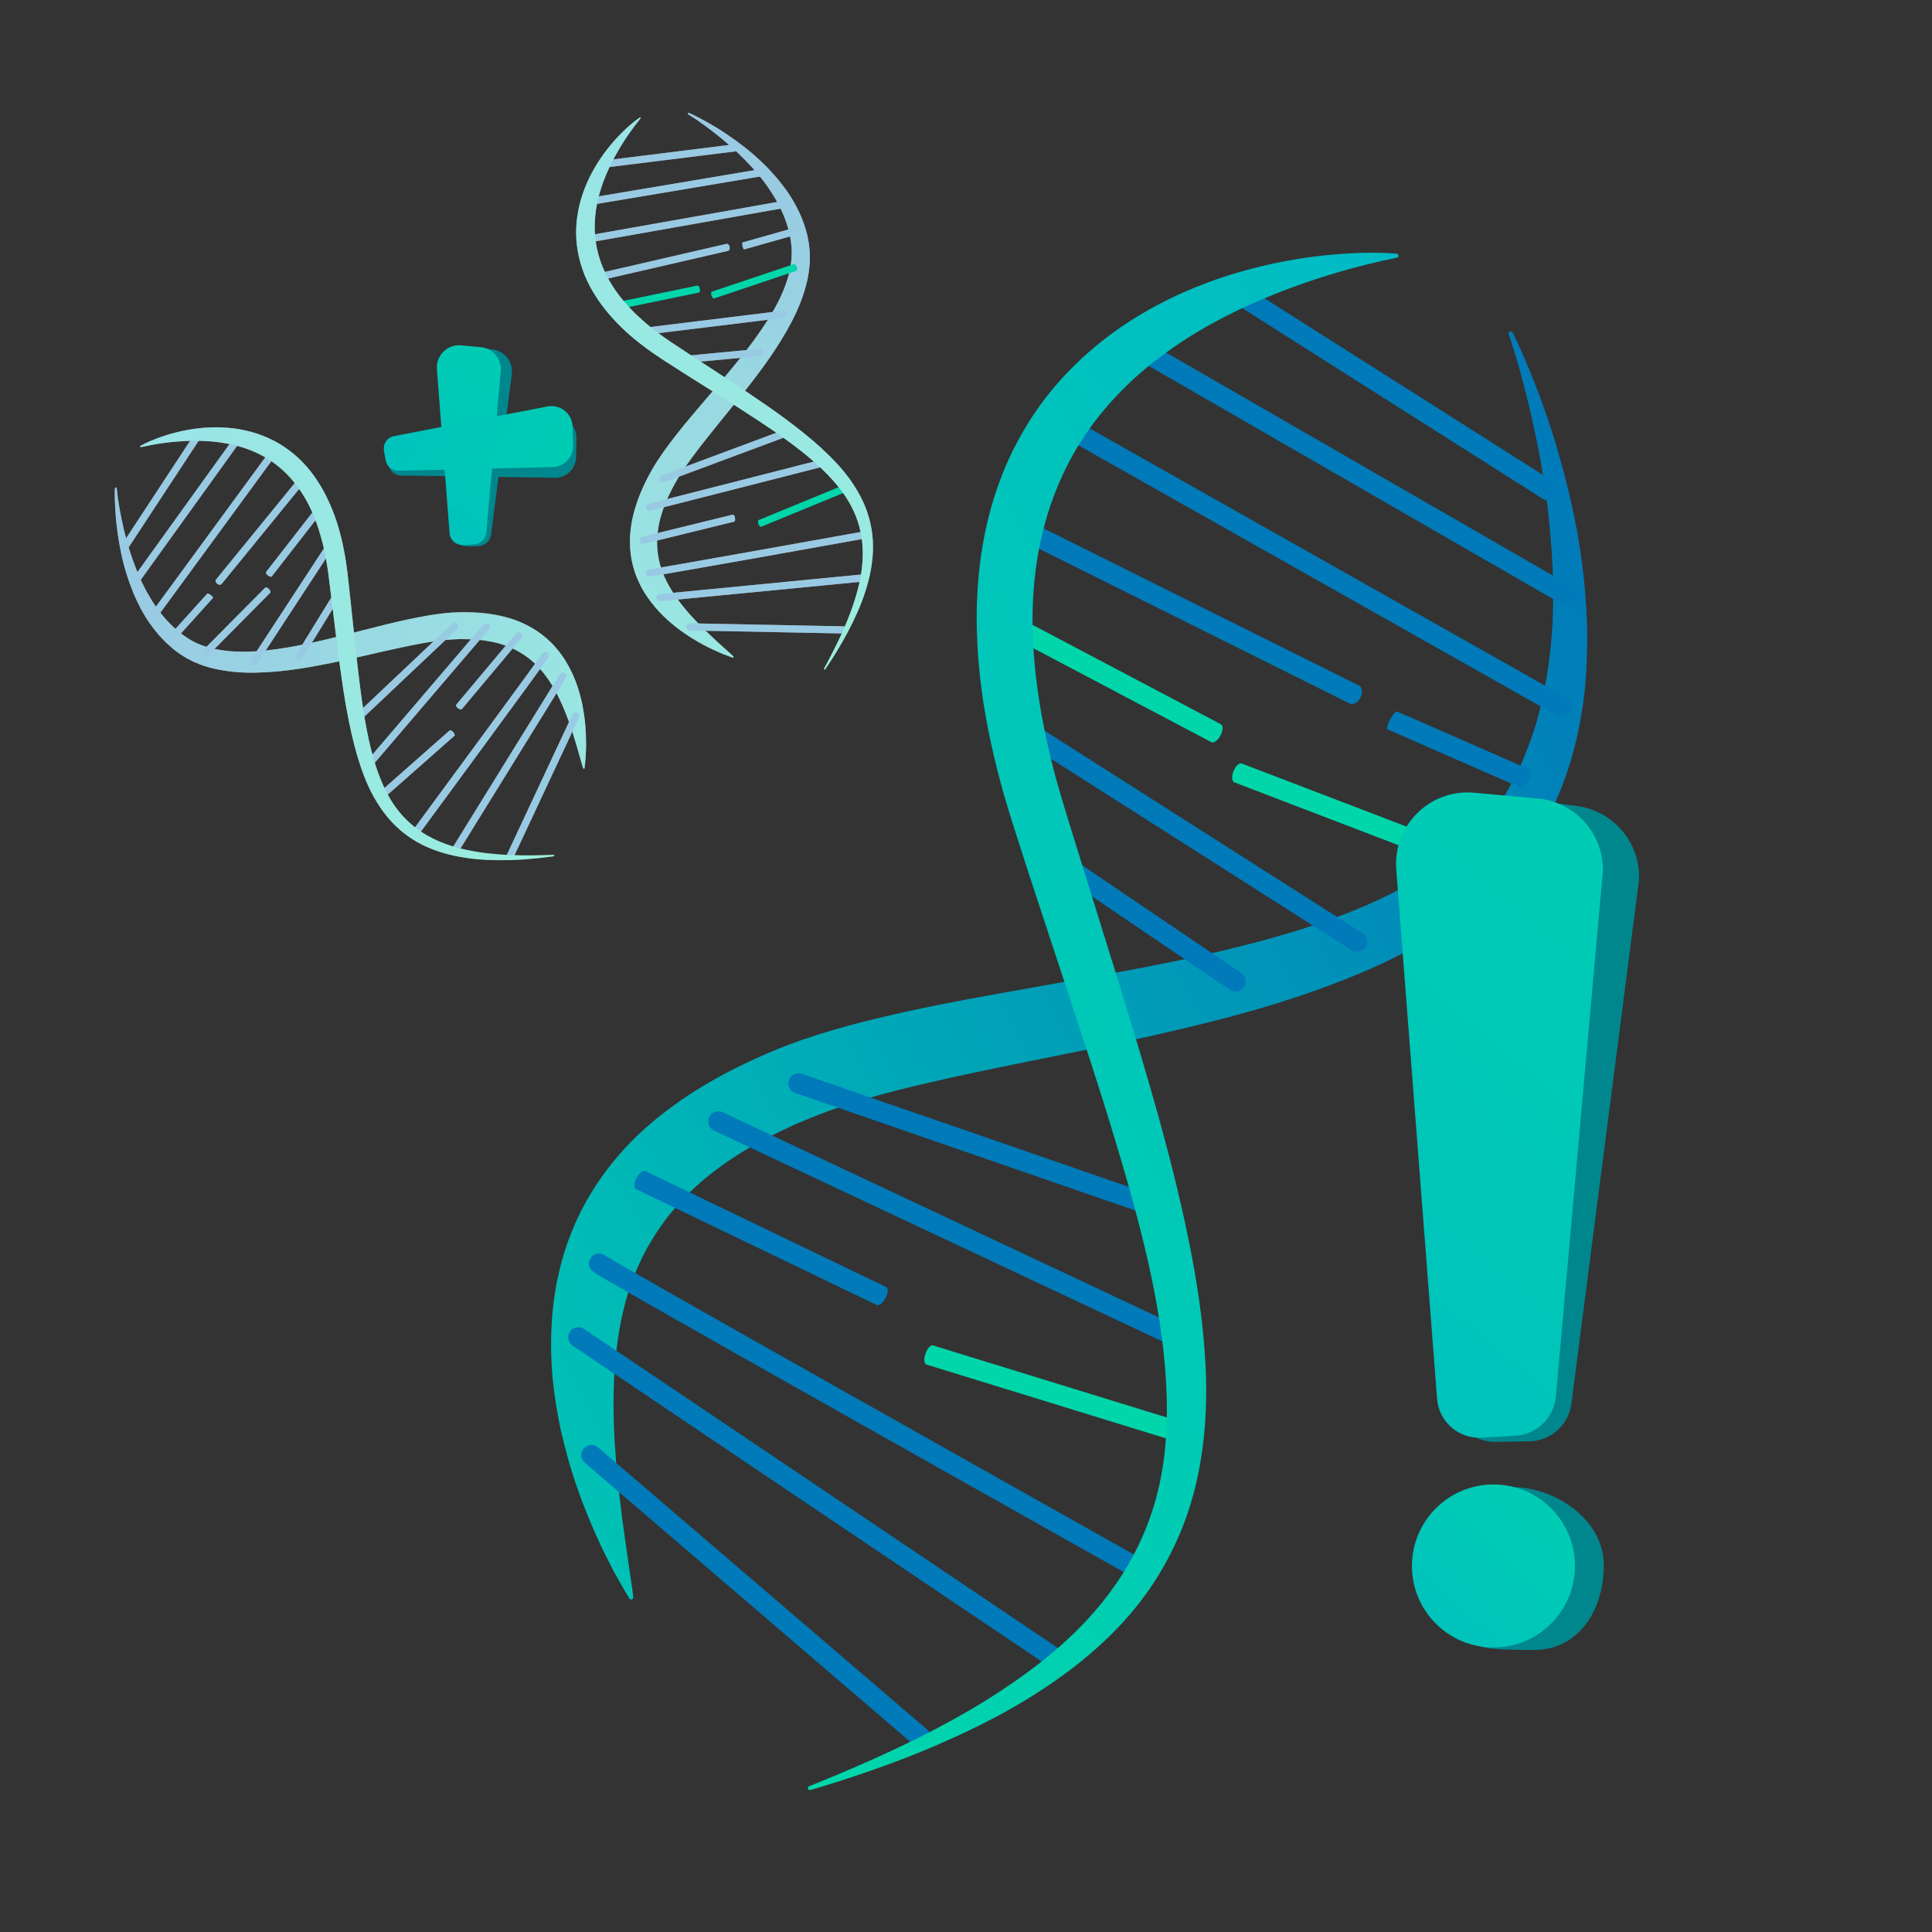 <svg xmlns="http://www.w3.org/2000/svg" xmlns:xlink="http://www.w3.org/1999/xlink" id="Layer_1" data-name="Layer 1" viewBox="0 0 256 256"><rect x="0" y="0" width="256" height="256" fill="#333333" stroke="none"/><defs><style>      .cls-1 {        fill: url(#linear-gradient);      }      .cls-1, .cls-2, .cls-3, .cls-4, .cls-5, .cls-6, .cls-7, .cls-8, .cls-9, .cls-10, .cls-11, .cls-12, .cls-13, .cls-14 {        stroke-width: 0px;      }      .cls-2 {        fill: #00878e;      }      .cls-3 {        fill: url(#linear-gradient-6);      }      .cls-4 {        fill: url(#linear-gradient-5);      }      .cls-5 {        fill: #00d6aa;      }      .cls-15 {        opacity: .4;      }      .cls-6 {        fill: #fff;      }      .cls-7 {        fill: url(#linear-gradient-2);      }      .cls-8 {        fill: url(#linear-gradient-7);      }      .cls-9 {        fill: url(#linear-gradient-3);      }      .cls-10 {        fill: url(#linear-gradient-9);      }      .cls-11 {        fill: url(#linear-gradient-8);      }      .cls-12 {        fill: url(#linear-gradient-10);      }      .cls-13 {        fill: url(#linear-gradient-4);      }      .cls-14 {        fill: #007ab9;      }    </style><linearGradient id="linear-gradient" x1="-594.09" y1="-16.49" x2="-413.38" y2="-16.49" gradientTransform="translate(598.05 -86.18) rotate(-27.02)" gradientUnits="userSpaceOnUse"><stop offset="0" stop-color="#00c1b6"></stop><stop offset="1" stop-color="#007ab9"></stop></linearGradient><linearGradient id="linear-gradient-2" x1="-584.23" y1="-10.75" x2="-422.21" y2="-10.75" gradientTransform="translate(598.05 -86.18) rotate(-27.02)" gradientUnits="userSpaceOnUse"><stop offset="0" stop-color="#00d6aa"></stop><stop offset="1" stop-color="#00bac5"></stop></linearGradient><linearGradient id="linear-gradient-3" x1="365.77" y1="511.58" x2="322.39" y2="559.51" gradientTransform="translate(-145.73 -328.56)" xlink:href="#linear-gradient-2"></linearGradient><linearGradient id="linear-gradient-4" x1="217.56" y1="62.45" x2="71.05" y2="224.35" gradientTransform="translate(49.49 6.73) rotate(-2.24)" xlink:href="#linear-gradient-2"></linearGradient><linearGradient id="linear-gradient-5" x1="33.49" y1="26.61" x2="-11.88" y2="76.74" gradientTransform="translate(49.49 6.73) rotate(-2.24)" xlink:href="#linear-gradient-2"></linearGradient><linearGradient id="linear-gradient-6" x1="490.8" y1="39.22" x2="447.61" y2="86.95" gradientTransform="translate(55.43 -414.33) rotate(81.25)" xlink:href="#linear-gradient-2"></linearGradient><linearGradient id="linear-gradient-7" x1="-523.1" y1="-54.83" x2="-459.12" y2="-54.83" gradientTransform="translate(-446.78 114.74) rotate(-177.29) scale(1 -1)" xlink:href="#linear-gradient"></linearGradient><linearGradient id="linear-gradient-8" x1="-519.61" y1="-52.8" x2="-462.24" y2="-52.8" gradientTransform="translate(-446.78 114.74) rotate(-177.29) scale(1 -1)" xlink:href="#linear-gradient-2"></linearGradient><linearGradient id="linear-gradient-9" x1="-650.47" y1="-237.75" x2="-586.49" y2="-237.75" gradientTransform="translate(558.71 -421.4) rotate(-66.51)" xlink:href="#linear-gradient"></linearGradient><linearGradient id="linear-gradient-10" x1="-646.98" y1="-235.72" x2="-589.62" y2="-235.72" gradientTransform="translate(558.71 -421.4) rotate(-66.51)" xlink:href="#linear-gradient-2"></linearGradient></defs><g><path class="cls-1" d="M200.42,44.03c1.19,2.39,2.2,4.84,3.16,7.32.96,2.48,1.83,5,2.59,7.56,1.53,5.11,2.76,10.33,3.46,15.67.34,2.67.56,5.37.66,8.08.06,2.71,0,5.44-.24,8.18-.54,5.46-1.83,10.95-4.25,16.08l-.45.96-.51.93c-.35.62-.67,1.25-1.04,1.86-.81,1.21-1.57,2.46-2.51,3.56l-.68.85-.34.42-.37.39-1.49,1.57c-.5.53-1.05.97-1.58,1.46-.54.47-1.06.97-1.63,1.39-4.47,3.54-9.4,6.28-14.46,8.43-5.07,2.17-10.24,3.89-15.44,5.36-5.2,1.45-10.43,2.67-15.63,3.8-10.4,2.24-20.82,4.06-30.74,6.56-2.48.63-4.91,1.32-7.26,2.1l-1.75.6-1.7.65c-.57.21-1.13.45-1.7.69-.57.24-1.15.47-1.69.74-4.47,2.02-8.63,4.48-12.09,7.5-1.71,1.53-3.27,3.17-4.61,4.95-1.32,1.8-2.49,3.69-3.41,5.74-1.9,4.07-2.84,8.69-3.25,13.53-.17,2.42-.21,4.9-.14,7.41l.08,1.89c.02.63.05,1.26.12,1.9l.13,1.91c.05.64.13,1.28.19,1.92.11,1.28.27,2.57.43,3.86.12,1.3.36,2.58.51,3.89l.56,3.92c.2,1.31.41,2.62.56,3.97h0c.02.16-.09.29-.24.31-.11.01-.21-.04-.27-.13-.71-1.15-1.37-2.33-2.03-3.51-.61-1.2-1.24-2.4-1.81-3.62-1.14-2.45-2.19-4.96-3.07-7.54-.92-2.57-1.62-5.23-2.25-7.93-.54-2.72-.99-5.49-1.14-8.33-.17-2.84-.07-5.73.29-8.63.11-.73.23-1.45.35-2.18l.49-2.17c.38-1.44.79-2.88,1.36-4.27,2.15-5.62,5.89-10.67,10.35-14.52,4.48-3.87,9.51-6.76,14.64-9.05.64-.3,1.29-.55,1.93-.83.64-.27,1.29-.54,1.96-.78l2-.73,2-.65c2.66-.84,5.32-1.55,7.96-2.18,5.29-1.27,10.55-2.28,15.77-3.21l15.55-2.78c5.14-.94,10.24-1.95,15.24-3.17,5-1.21,9.92-2.61,14.62-4.39,4.71-1.76,9.18-3.95,13.11-6.75.51-.33.96-.72,1.43-1.09.46-.38.96-.72,1.38-1.13l1.3-1.21.33-.3.29-.33.59-.65c.84-.84,1.48-1.81,2.21-2.73.34-.48.64-1.01.97-1.51l.48-.76.43-.8c1.21-2.1,2.12-4.38,2.93-6.7.81-2.33,1.33-4.77,1.81-7.23.43-2.47.7-5,.85-7.54.11-2.55.12-5.11,0-7.68-.14-2.57-.35-5.15-.65-7.73-.32-2.58-.73-5.15-1.23-7.71-1.01-5.12-2.26-10.23-3.93-15.22h0c-.05-.15.03-.3.17-.35.13-.04.27.02.33.14Z"></path><path class="cls-14" d="M163.07,131.21s-.08-.05-.12-.07l-24.37-16.5c-.62-.42-.78-1.26-.37-1.87.42-.61,1.26-.77,1.88-.35l24.37,16.5c.62.42.78,1.26.37,1.87-.39.57-1.15.75-1.76.42Z"></path><path class="cls-14" d="M179.18,125.96s-.06-.03-.09-.05l-42.11-26.82c-.63-.4-.82-1.23-.42-1.86.4-.62,1.23-.8,1.87-.4l42.11,26.82c.63.4.82,1.23.42,1.86-.38.6-1.16.79-1.78.45Z"></path><path class="cls-5" d="M131.86,83.22c-.32-.17-.29-.83.06-1.49.35-.65.89-1.05,1.21-.88l28.65,15.12s0,0,0,0c.32.17.29.83-.06,1.49-.35.65-.89,1.05-1.21.88l-28.65-15.12s0,0,0,0Z"></path><path class="cls-5" d="M163.56,103.67c-.33-.13-.39-.79-.12-1.48.27-.69.76-1.15,1.1-1.02l30.25,11.58s0,0,0,0c.33.13.39.79.12,1.48-.27.69-.76,1.15-1.1,1.02l-30.25-11.58s0,0,0,0Z"></path><path class="cls-14" d="M133.49,70.62c-.42-.23-.5-.93-.16-1.58.34-.66.98-1.01,1.41-.79l45.34,22.6c.44.21.52.93.18,1.59-.34.66-.98,1.01-1.41.79l-45.34-22.6s-.01,0-.02,0Z"></path><path class="cls-14" d="M183.87,96.65c-.16-.09-.02-.67.32-1.32.35-.65.77-1.12.94-1.05l17.76,7.78c.18.07.03.67-.32,1.32-.35.65-.77,1.12-.94,1.05l-17.76-7.78s0,0,0,0Z"></path><path class="cls-14" d="M206.32,94.82s-.02,0-.03-.01l-66.45-37.53c-.65-.37-.88-1.19-.52-1.83.36-.64,1.19-.87,1.84-.5l66.45,37.53c.65.37.88,1.19.52,1.83-.36.64-1.17.86-1.81.52Z"></path><path class="cls-14" d="M207.33,80.26s-.02-.01-.04-.02l-57.57-33.19c-.65-.37-.87-1.2-.5-1.84.37-.64,1.18-.86,1.84-.48l57.57,33.19c.65.37.87,1.2.5,1.84-.36.63-1.17.85-1.81.5Z"></path><path class="cls-14" d="M204.56,66.18s-.05-.03-.08-.05l-41.54-26.35c-.62-.39-.79-1.21-.4-1.84.4-.63,1.22-.81,1.83-.43l41.54,26.35c.62.39.79,1.21.4,1.84-.38.6-1.14.8-1.75.48Z"></path><path class="cls-14" d="M105.17,144.73c-.57-.31-.86-.99-.64-1.62.24-.7,1.01-1.07,1.71-.83l47.66,16.48c.71.24,1.09,1.01.85,1.71-.24.7-1.01,1.07-1.71.83l-47.66-16.48c-.07-.02-.14-.05-.2-.09Z"></path><path class="cls-14" d="M94.55,149.78c-.63-.34-.89-1.11-.59-1.76.31-.67,1.12-.96,1.8-.64l60.35,28.38c.69.32.97,1.12.66,1.79-.31.67-1.12.96-1.8.64l-60.35-28.38s-.05-.02-.07-.03Z"></path><path class="cls-14" d="M84.24,157.54c-.29-.15-.25-.79.09-1.44.34-.66.87-1.07,1.17-.93l31.92,15.37c.31.14.26.79-.08,1.45-.34.66-.87,1.07-1.17.93l-31.92-15.37s0,0-.01,0Z"></path><path class="cls-5" d="M122.75,180.81c-.31-.11-.36-.75-.12-1.44.24-.7.7-1.19,1.01-1.09l33.85,10.43c.32.09.38.74.13,1.44-.24.7-.7,1.19-1.01,1.09l-33.85-10.43s0,0-.01,0Z"></path><path class="cls-14" d="M150.77,209.35s-.02,0-.02-.01c0,0-18.03-10.12-36.04-20.28-10.46-5.9-18.79-10.6-24.76-13.99-3.38-1.92-6.19-3.52-8.15-4.65-.99-.57-1.76-1.02-2.29-1.33-.95-.56-1.77-1.05-1.38-2.12.25-.7,1.03-1.05,1.73-.79.15.05.28.13.4.23,2.41,1.57,52.55,29.77,71.81,40.6.65.37.89,1.19.52,1.83-.36.64-1.17.87-1.82.52ZM80.74,167.55c0,.12-.03.24-.08.36.04-.12.07-.24.08-.36ZM80.33,166.48c.1.1.19.22.26.34-.07-.13-.16-.25-.26-.34Z"></path><path class="cls-14" d="M138.82,220.68s-.08-.05-.12-.07l-62.81-42.29c-.62-.42-.79-1.25-.37-1.87.41-.61,1.26-.77,1.88-.35l62.81,42.29c.62.42.79,1.25.37,1.87-.39.58-1.15.75-1.76.43Z"></path><path class="cls-14" d="M121.36,231.4c-.09-.05-.17-.1-.24-.17l-43.62-37.4c-.57-.49-.64-1.34-.15-1.9.48-.56,1.34-.62,1.91-.13l43.62,37.4c.57.49.64,1.34.15,1.9-.42.48-1.11.59-1.66.3Z"></path><path class="cls-7" d="M185.08,34.15c-5.38,1.09-10.61,2.64-15.6,4.59-4.98,1.95-9.73,4.33-13.98,7.28-2.12,1.47-4.13,3.07-5.96,4.83-1.82,1.76-3.5,3.64-4.97,5.66-1.46,2.03-2.73,4.17-3.76,6.43-1.05,2.25-1.89,4.61-2.51,7.04-1.26,4.86-1.68,10-1.4,15.17.04,1.29.18,2.59.29,3.88.17,1.3.3,2.59.53,3.89.38,2.59.95,5.17,1.56,7.75.34,1.28.64,2.57,1.03,3.84l.56,1.92.6,1.96,2.43,7.85,4.89,15.72c3.2,10.52,6.4,21.1,8.65,32.04,1.12,5.46,1.98,11.02,2.29,16.68.31,5.65-.07,11.43-1.52,17.02-1.46,5.58-4.12,10.87-7.73,15.3-3.61,4.45-8.03,8.06-12.71,11.09-4.68,3.06-9.7,5.48-14.78,7.63-2.55,1.06-5.12,2.05-7.73,2.94-2.6.92-5.22,1.74-7.86,2.53-.14.04-.29-.04-.34-.18-.04-.13.03-.28.16-.33,5.09-2.04,10.1-4.22,14.97-6.66,2.43-1.22,4.81-2.53,7.14-3.91,2.32-1.39,4.57-2.88,6.73-4.46,4.32-3.16,8.25-6.81,11.3-11.05,3.07-4.21,5.22-8.98,6.3-14.03,1.09-5.06,1.14-10.33.7-15.59-.45-5.27-1.44-10.54-2.7-15.78-1.25-5.24-2.77-10.45-4.36-15.66-1.59-5.21-3.28-10.4-5-15.61l-5.15-15.64c-.86-2.61-1.71-5.23-2.54-7.85l-.63-1.97-.61-2.03c-.43-1.35-.77-2.73-1.14-4.09-.69-2.75-1.32-5.53-1.77-8.35-.26-1.4-.41-2.83-.6-4.25-.13-1.43-.29-2.86-.34-4.3-.32-5.75.1-11.65,1.58-17.37.76-2.85,1.77-5.66,3.08-8.33,1.33-2.66,2.9-5.21,4.75-7.52,3.7-4.64,8.34-8.42,13.39-11.24,5.05-2.83,10.48-4.77,16-5.98,2.76-.61,5.55-1.04,8.34-1.28,2.8-.24,5.59-.34,8.4-.12.15.01.26.14.25.29,0,.12-.1.22-.21.24h-.01Z"></path></g><g><path class="cls-2" d="M212.51,207.39c0,5.96-3.31,11.24-9.27,11.24-1.29,0-5.67.01-6.82-.4-4.16-1.5-4.17-4.7-4.17-9.37,0-5.96,2.01-11.83,7.98-11.83,5.96,0,12.28,4.4,12.28,10.36Z"></path><circle class="cls-9" cx="197.89" cy="207.5" r="10.8"></circle><path class="cls-2" d="M198.13,191.06l4.52-.08c2.84-.05,5.21-2.18,5.57-4.99l8.95-69.32c.25-4.93-3.33-9.23-8.24-9.87l-8.41-1.1c-5.82-.76-10.93,3.89-10.71,9.75l2.67,70.24c.11,3.02,2.62,5.41,5.65,5.37Z"></path><path class="cls-13" d="M196.28,190.5l4.51-.26c2.83-.16,5.12-2.38,5.37-5.21l6.23-69.67c.06-4.94-3.69-9.1-8.62-9.55l-8.44-.77c-5.85-.54-10.77,4.32-10.32,10.17l5.41,70.14c.23,3.02,2.83,5.3,5.85,5.15Z"></path></g><g><path class="cls-2" d="M51.29,60.22l.18,1.32c.11.83.81,1.45,1.65,1.47l20.6.3c1.45-.09,2.59-1.29,2.62-2.74l.04-2.5c.03-1.73-1.5-3.07-3.21-2.81l-20.49,3.13c-.88.13-1.5.95-1.38,1.83Z"></path><path class="cls-2" d="M61.95,72.4l1.4-.03c.88-.02,1.61-.67,1.72-1.54l2.77-21.46c.08-1.53-1.03-2.86-2.55-3.06l-2.6-.34c-1.8-.24-3.38,1.2-3.32,3.02l.83,21.75c.04.94.81,1.67,1.75,1.66Z"></path><path class="cls-4" d="M61.38,72.22l1.4-.08c.88-.05,1.58-.74,1.66-1.61l1.93-21.57c.02-1.53-1.14-2.82-2.67-2.96l-2.61-.24c-1.81-.17-3.33,1.34-3.2,3.15l1.68,21.72c.07.94.88,1.64,1.81,1.59Z"></path><path class="cls-3" d="M50.87,59.67l.23,1.31c.14.82.87,1.42,1.7,1.4l20.62-.5c1.45-.15,2.54-1.39,2.51-2.84l-.06-2.5c-.04-1.73-1.62-3.01-3.32-2.68l-20.36,3.93c-.88.17-1.46,1.01-1.31,1.89Z"></path></g><g><g><path class="cls-6" d="M15.22,64.67c-.04.94,0,1.88.05,2.82.05.94.14,1.88.27,2.82.25,1.87.61,3.74,1.17,5.56.28.91.6,1.81.96,2.7.38.88.79,1.76,1.27,2.6.97,1.68,2.19,3.27,3.72,4.57l.28.25.3.23c.2.15.4.31.61.45.44.27.86.56,1.33.78l.34.17.17.09.18.07.71.29c.24.1.48.16.72.24.24.07.48.16.73.21,1.96.49,3.95.65,5.9.61,1.95-.04,3.87-.24,5.76-.52,1.89-.29,3.75-.66,5.6-1.05,3.68-.79,7.31-1.72,10.88-2.36.89-.16,1.78-.29,2.65-.38l.65-.06.64-.04c.21-.02.43-.02.65-.03.22,0,.44-.02.65,0,1.74,0,3.44.19,5,.66.78.24,1.52.55,2.21.93.69.39,1.34.83,1.94,1.36,1.2,1.04,2.18,2.39,3.02,3.89.41.76.78,1.55,1.13,2.37l.25.62c.08.21.17.42.24.63l.24.64c.08.21.14.43.22.65.15.43.29.87.42,1.31.15.44.26.89.4,1.33l.39,1.35c.13.45.25.91.4,1.36h0c.02.05.07.08.12.06.04-.01.06-.04.07-.08.06-.47.1-.95.14-1.43.02-.48.05-.95.06-1.43,0-.96-.02-1.92-.11-2.88-.08-.96-.24-1.92-.43-2.89-.22-.96-.48-1.92-.84-2.85-.36-.94-.81-1.86-1.35-2.74-.14-.22-.29-.43-.43-.65l-.47-.63c-.33-.41-.67-.81-1.06-1.18-1.51-1.5-3.45-2.58-5.46-3.18-2.01-.6-4.05-.79-6.04-.79-.25,0-.5,0-.74.01-.25,0-.49.01-.75.03l-.75.06-.74.08c-.98.12-1.94.27-2.89.46-1.89.36-3.74.8-5.56,1.26l-5.42,1.37c-1.8.45-3.59.86-5.38,1.2-1.79.34-3.58.6-5.36.71-1.78.12-3.54.06-5.21-.27-.21-.03-.41-.09-.62-.14-.2-.06-.42-.09-.61-.16l-.6-.2-.15-.05-.14-.06-.29-.12c-.39-.15-.74-.37-1.11-.56-.18-.11-.36-.23-.53-.35l-.27-.18-.25-.2c-.7-.5-1.32-1.1-1.92-1.73-.6-.63-1.13-1.35-1.64-2.07-.5-.74-.95-1.51-1.37-2.31-.41-.8-.78-1.63-1.12-2.48-.33-.85-.64-1.71-.91-2.59-.27-.88-.51-1.77-.73-2.67-.42-1.8-.76-3.63-.95-5.48h0c0-.06-.05-.09-.1-.09-.05,0-.08.05-.09.09Z"></path><path class="cls-6" d="M39.98,87.35s.02-.03.03-.04l5.46-8.88c.14-.23.07-.52-.15-.66-.22-.14-.52-.06-.66.16l-5.46,8.88c-.14.23-.07.52.15.66.21.13.48.07.63-.12Z"></path><path class="cls-6" d="M34.02,88.01s.01-.02.02-.03l9.68-14.79c.15-.22.08-.52-.14-.66-.22-.14-.51-.08-.66.14l-9.68,14.79c-.15.22-.08.52.14.66.21.14.49.09.64-.11Z"></path><path class="cls-6" d="M43.06,67.32c.08-.1-.03-.31-.24-.47-.21-.16-.44-.21-.52-.11l-7.04,9.05s0,0,0,0c-.08.1.03.31.24.47.21.16.44.21.52.11l7.04-9.05s0,0,0,0Z"></path><path class="cls-6" d="M35.81,78.54c.09-.09,0-.31-.18-.5-.19-.18-.41-.26-.5-.17l-8.07,8.14s0,0,0,0c-.09.09,0,.31.18.5.19.18.41.26.5.17l8.07-8.14s0,0,0,0Z"></path><path class="cls-6" d="M40.7,63.49c.1-.14.03-.37-.18-.53-.21-.16-.46-.18-.57-.05l-11.34,13.9c-.11.13-.03.38.17.54.21.16.46.18.57.05l11.34-13.9s0,0,0,0Z"></path><path class="cls-6" d="M28.23,79.23c.04-.05-.09-.22-.3-.38-.21-.16-.41-.25-.46-.2l-4.6,5.1s.09.22.29.38c.21.16.41.25.46.2l4.6-5.1s0,0,0,0Z"></path><path class="cls-6" d="M20.72,81.91s0,0,0,0l15.97-21.8c.16-.21.11-.51-.1-.67-.21-.15-.51-.11-.67.11l-15.97,21.8c-.16.21-.11.51.1.67.21.15.5.11.66-.1Z"></path><path class="cls-6" d="M18.28,77.36s0,0,0-.01l13.74-19.1c.15-.22.11-.51-.11-.67-.21-.15-.5-.11-.67.11l-13.74,19.1c-.15.22-.11.51.11.67.21.15.5.1.66-.1Z"></path><path class="cls-6" d="M17.12,72.42s.01-.02.02-.03l9.56-14.56c.14-.22.08-.51-.14-.65-.22-.14-.51-.08-.65.13l-9.56,14.56c-.14.22-.08.51.14.65.21.14.49.09.63-.1Z"></path><path class="cls-6" d="M60.63,83.28c.14-.18.13-.45-.03-.62-.18-.19-.48-.2-.67-.02l-12.98,12.26c-.19.18-.2.48-.02.68.18.19.48.2.67.02l12.98-12.26s.04-.04.05-.06Z"></path><path class="cls-6" d="M64.8,83.36c.15-.2.13-.49-.07-.65-.2-.17-.5-.15-.67.06l-15.34,17.95c-.18.2-.15.5.05.67.2.17.5.15.67-.06l15.34-17.95s.01-.01.02-.02Z"></path><path class="cls-6" d="M69.25,84.36c.07-.09-.04-.29-.24-.45-.21-.16-.44-.22-.51-.13l-8.06,9.61c-.08.09.03.29.24.45.21.16.44.22.51.13l8.06-9.61s0,0,0,0Z"></path><path class="cls-6" d="M60.22,97.48c.08-.08,0-.29-.17-.48-.18-.19-.4-.28-.49-.2l-9.4,8.3c-.09.08-.01.29.17.49.18.19.4.28.49.2l9.4-8.3s0,0,0,0Z"></path><path class="cls-6" d="M55.34,110.78s0,0,0,0c0,0,4.34-5.89,8.67-11.8,2.52-3.43,4.52-6.16,5.95-8.12.81-1.11,1.48-2.04,1.95-2.69.24-.33.42-.59.54-.76.22-.32.42-.6.14-.89-.18-.19-.49-.19-.67,0-.04.04-.07.08-.1.13-.55.86-12.62,17.27-17.26,23.56-.16.21-.11.51.1.67.21.15.5.11.66-.1ZM71.84,87.08s.05.07.08.1c-.03-.03-.06-.07-.08-.1ZM71.82,86.68s-.03.1-.03.15c0-.05.01-.1.03-.15Z"></path><path class="cls-6" d="M60.85,112.69s.02-.03.03-.04l14.1-22.8c.14-.23.07-.52-.15-.66-.22-.14-.52-.07-.66.16l-14.1,22.8c-.14.23-.07.52.15.66.21.13.48.07.63-.12Z"></path><path class="cls-6" d="M68.04,113.6s.04-.06.05-.09l8.62-18.42c.11-.24.01-.52-.23-.63-.24-.11-.52,0-.63.23l-8.62,18.42c-.11.24-.01.52.23.63.21.1.45.03.58-.15Z"></path><path class="cls-6" d="M18.73,59.24c1.9-.43,3.81-.7,5.7-.79,1.89-.1,3.77-.02,5.57.31.9.17,1.78.39,2.63.69.84.3,1.66.66,2.43,1.1.77.44,1.49.95,2.15,1.53.67.57,1.28,1.21,1.83,1.91,1.11,1.38,2,2.98,2.66,4.69.18.42.32.86.47,1.3.13.44.28.88.4,1.33.25.89.45,1.81.62,2.73.08.46.17.92.23,1.39l.1.7.09.72.36,2.89.71,5.79c.5,3.86,1.01,7.74,1.88,11.6.44,1.93.97,3.85,1.69,5.72.72,1.87,1.69,3.68,2.97,5.27,1.28,1.59,2.91,2.91,4.72,3.81,1.81.91,3.77,1.43,5.72,1.73,1.96.3,3.93.35,5.88.31.98-.03,1.95-.08,2.92-.18.97-.08,1.94-.2,2.9-.33.05,0,.09-.06.08-.11,0-.05-.05-.08-.1-.08-1.94.08-3.88.11-5.8.03-.96-.04-1.92-.12-2.87-.22-.95-.11-1.89-.26-2.82-.46-1.85-.39-3.66-1-5.25-1.92-1.6-.91-2.99-2.14-4.08-3.61-1.09-1.47-1.87-3.17-2.5-4.93-.62-1.77-1.07-3.61-1.43-5.49-.36-1.87-.63-3.78-.88-5.69-.25-1.91-.46-3.84-.66-5.76l-.62-5.8c-.1-.97-.21-1.94-.32-2.9l-.08-.73-.1-.74c-.06-.5-.15-.99-.23-1.49-.18-.99-.38-1.98-.65-2.95-.12-.49-.28-.97-.43-1.46-.17-.48-.32-.96-.52-1.44-.74-1.9-1.73-3.74-3.04-5.38-.66-.81-1.39-1.57-2.21-2.24-.82-.66-1.69-1.26-2.63-1.73-1.87-.96-3.92-1.5-5.96-1.67-2.04-.18-4.08-.01-6.03.4-.98.21-1.94.47-2.88.8-.94.33-1.85.7-2.73,1.18-.05.03-.06.08-.04.13.02.04.06.06.1.05h0Z"></path></g><g class="cls-15"><path class="cls-8" d="M15.22,64.67c-.04.94,0,1.88.05,2.82.05.94.14,1.88.27,2.82.25,1.87.61,3.74,1.17,5.56.28.91.6,1.81.96,2.7.38.88.79,1.76,1.27,2.6.97,1.68,2.19,3.27,3.72,4.57l.28.25.3.23c.2.15.4.31.61.45.44.27.86.56,1.33.78l.34.17.17.09.18.07.71.29c.24.1.48.16.72.24.24.07.48.16.73.21,1.96.49,3.95.65,5.9.61,1.95-.04,3.87-.24,5.76-.52,1.89-.29,3.75-.66,5.6-1.05,3.68-.79,7.31-1.72,10.88-2.36.89-.16,1.78-.29,2.65-.38l.65-.06.64-.04c.21-.02.43-.02.65-.03.22,0,.44-.02.65,0,1.74,0,3.44.19,5,.66.78.24,1.52.55,2.21.93.69.39,1.34.83,1.94,1.36,1.2,1.04,2.18,2.39,3.02,3.89.41.76.78,1.55,1.13,2.37l.25.62c.08.21.17.42.24.63l.24.64c.08.21.14.43.22.65.15.43.29.87.42,1.31.15.44.26.89.4,1.33l.39,1.35c.13.45.25.91.4,1.36h0c.02.05.07.08.12.06.04-.01.06-.04.07-.08.06-.47.1-.95.14-1.43.02-.48.05-.95.06-1.43,0-.96-.02-1.92-.11-2.88-.08-.96-.24-1.92-.43-2.89-.22-.96-.48-1.92-.84-2.85-.36-.94-.81-1.86-1.35-2.74-.14-.22-.29-.43-.43-.65l-.47-.63c-.33-.41-.67-.81-1.06-1.18-1.51-1.5-3.45-2.58-5.46-3.18-2.01-.6-4.05-.79-6.04-.79-.25,0-.5,0-.74.01-.25,0-.49.01-.75.03l-.75.06-.74.08c-.98.12-1.94.27-2.89.46-1.89.36-3.74.8-5.56,1.26l-5.42,1.37c-1.8.45-3.59.86-5.38,1.2-1.79.34-3.58.6-5.36.71-1.78.12-3.54.06-5.21-.27-.21-.03-.41-.09-.62-.14-.2-.06-.42-.09-.61-.16l-.6-.2-.15-.05-.14-.06-.29-.12c-.39-.15-.74-.37-1.11-.56-.18-.11-.36-.23-.53-.35l-.27-.18-.25-.2c-.7-.5-1.32-1.1-1.92-1.73-.6-.63-1.13-1.35-1.64-2.07-.5-.74-.95-1.51-1.37-2.31-.41-.8-.78-1.63-1.12-2.48-.33-.85-.64-1.71-.91-2.59-.27-.88-.51-1.77-.73-2.67-.42-1.8-.76-3.63-.95-5.48h0c0-.06-.05-.09-.1-.09-.05,0-.08.05-.09.09Z"></path><path class="cls-14" d="M39.98,87.35s.02-.03.03-.04l5.46-8.88c.14-.23.07-.52-.15-.66-.22-.14-.52-.06-.66.16l-5.46,8.88c-.14.23-.07.52.15.66.21.13.48.07.63-.12Z"></path><path class="cls-14" d="M34.02,88.01s.01-.02.02-.03l9.68-14.79c.15-.22.08-.52-.14-.66-.22-.14-.51-.08-.66.14l-9.68,14.79c-.15.22-.08.52.14.66.21.14.49.09.64-.11Z"></path><path class="cls-14" d="M43.06,67.32c.08-.1-.03-.31-.24-.47-.21-.16-.44-.21-.52-.11l-7.04,9.05s0,0,0,0c-.08.1.03.31.24.47.21.16.44.21.52.11l7.04-9.05s0,0,0,0Z"></path><path class="cls-14" d="M35.81,78.54c.09-.09,0-.31-.18-.5-.19-.18-.41-.26-.5-.17l-8.07,8.14s0,0,0,0c-.09.09,0,.31.18.5.19.18.41.26.5.17l8.07-8.14s0,0,0,0Z"></path><path class="cls-14" d="M40.7,63.49c.1-.14.03-.37-.18-.53-.21-.16-.46-.18-.57-.05l-11.34,13.9c-.11.13-.03.38.17.54.21.16.46.18.57.05l11.34-13.9s0,0,0,0Z"></path><path class="cls-14" d="M28.23,79.23c.04-.05-.09-.22-.3-.38-.21-.16-.41-.25-.46-.2l-4.6,5.1s.09.22.29.38c.21.16.41.25.46.2l4.6-5.1s0,0,0,0Z"></path><path class="cls-14" d="M20.72,81.91s0,0,0,0l15.97-21.8c.16-.21.11-.51-.1-.67-.21-.15-.51-.11-.67.11l-15.97,21.8c-.16.21-.11.51.1.67.21.15.5.11.66-.1Z"></path><path class="cls-14" d="M18.28,77.36s0,0,0-.01l13.74-19.1c.15-.22.11-.51-.11-.67-.21-.15-.5-.11-.67.11l-13.74,19.1c-.15.22-.11.51.11.67.21.15.5.1.66-.1Z"></path><path class="cls-14" d="M17.12,72.42s.01-.02.02-.03l9.56-14.56c.14-.22.08-.51-.14-.65-.22-.14-.51-.08-.65.13l-9.56,14.56c-.14.22-.08.51.14.65.21.14.49.09.63-.1Z"></path><path class="cls-14" d="M60.63,83.28c.14-.18.13-.45-.03-.62-.18-.19-.48-.2-.67-.02l-12.98,12.26c-.19.18-.2.48-.02.68.18.19.48.2.67.02l12.98-12.26s.04-.04.05-.06Z"></path><path class="cls-14" d="M64.8,83.36c.15-.2.13-.49-.07-.65-.2-.17-.5-.15-.67.06l-15.34,17.95c-.18.2-.15.5.05.67.2.17.5.15.67-.06l15.34-17.95s.01-.01.02-.02Z"></path><path class="cls-14" d="M69.25,84.36c.07-.09-.04-.29-.24-.45-.21-.16-.44-.22-.51-.13l-8.06,9.61c-.08.09.03.29.24.45.21.16.44.22.51.13l8.06-9.61s0,0,0,0Z"></path><path class="cls-14" d="M60.22,97.48c.08-.08,0-.29-.17-.48-.18-.19-.4-.28-.49-.2l-9.4,8.3c-.09.08-.01.29.17.49.18.19.4.28.49.2l9.4-8.3s0,0,0,0Z"></path><path class="cls-14" d="M55.34,110.78s0,0,0,0c0,0,4.34-5.89,8.67-11.8,2.52-3.43,4.52-6.16,5.95-8.12.81-1.11,1.48-2.04,1.95-2.69.24-.33.42-.59.54-.76.22-.32.42-.6.14-.89-.18-.19-.49-.19-.67,0-.04.04-.07.08-.1.13-.55.86-12.62,17.27-17.26,23.56-.16.21-.11.51.1.67.21.15.5.11.66-.1ZM71.84,87.08s.05.07.08.1c-.03-.03-.06-.07-.08-.1ZM71.82,86.68s-.03.1-.03.15c0-.05.01-.1.03-.15Z"></path><path class="cls-14" d="M60.85,112.69s.02-.03.03-.04l14.1-22.8c.14-.23.07-.52-.15-.66-.22-.14-.52-.07-.66.16l-14.1,22.8c-.14.23-.07.52.15.66.21.13.48.07.63-.12Z"></path><path class="cls-14" d="M68.04,113.6s.04-.06.05-.09l8.62-18.42c.11-.24.01-.52-.23-.63-.24-.11-.52,0-.63.23l-8.62,18.42c-.11.24-.01.52.23.63.21.1.45.03.58-.15Z"></path><path class="cls-11" d="M18.73,59.24c1.9-.43,3.81-.7,5.7-.79,1.89-.1,3.77-.02,5.57.31.9.17,1.78.39,2.63.69.84.3,1.66.66,2.43,1.1.77.44,1.49.95,2.15,1.53.67.57,1.28,1.21,1.83,1.91,1.11,1.38,2,2.98,2.66,4.69.18.42.32.86.47,1.3.13.44.28.88.4,1.33.25.89.45,1.81.62,2.73.08.46.17.92.23,1.39l.1.7.09.72.36,2.89.71,5.79c.5,3.86,1.01,7.74,1.88,11.6.44,1.93.97,3.85,1.69,5.72.72,1.87,1.69,3.68,2.97,5.27,1.28,1.59,2.91,2.91,4.72,3.81,1.81.91,3.77,1.43,5.72,1.73,1.96.3,3.93.35,5.88.31.98-.03,1.95-.08,2.92-.18.97-.08,1.94-.2,2.9-.33.05,0,.09-.06.08-.11,0-.05-.05-.08-.1-.08-1.94.08-3.88.11-5.8.03-.96-.04-1.92-.12-2.87-.22-.95-.11-1.89-.26-2.82-.46-1.85-.39-3.66-1-5.25-1.92-1.6-.91-2.99-2.14-4.08-3.61-1.09-1.47-1.87-3.17-2.5-4.93-.62-1.77-1.07-3.61-1.43-5.49-.36-1.87-.63-3.78-.88-5.69-.25-1.91-.46-3.84-.66-5.76l-.62-5.8c-.1-.97-.21-1.94-.32-2.9l-.08-.73-.1-.74c-.06-.5-.15-.99-.23-1.49-.18-.99-.38-1.98-.65-2.95-.12-.49-.28-.97-.43-1.46-.17-.48-.32-.96-.52-1.44-.74-1.9-1.73-3.74-3.04-5.38-.66-.81-1.39-1.57-2.21-2.24-.82-.66-1.69-1.26-2.63-1.73-1.87-.96-3.92-1.5-5.96-1.67-2.04-.18-4.08-.01-6.03.4-.98.21-1.94.47-2.88.8-.94.33-1.85.7-2.73,1.18-.05.03-.06.08-.04.13.02.04.06.06.1.05h0Z"></path></g></g><g><path class="cls-5" d="M81.37,41.09c-.12.02-.27-.16-.32-.42-.05-.26,0-.49.13-.51l11.23-2.32s0,0,0,0c.12-.02.27.16.32.42.05.26,0,.49-.13.51l-11.23,2.32s0,0,0,0Z"></path><path class="cls-5" d="M100.86,69.81c-.11.04-.27-.12-.36-.37-.09-.25-.08-.48.03-.53l11.6-4.77c.11-.05.27.12.36.36.09.25.08.48-.03.53l-11.6,4.77s0,0,0,0Z"></path><g><path class="cls-6" d="M91.28,14.95c.86.38,1.69.83,2.51,1.29.82.46,1.63.95,2.41,1.48,1.57,1.05,3.08,2.2,4.47,3.5.7.65,1.36,1.34,2,2.06.63.73,1.23,1.49,1.78,2.29,1.08,1.61,1.97,3.41,2.46,5.35l.09.36.07.37c.04.25.1.49.13.74.05.51.13,1.03.11,1.54v.39s0,.19,0,.19v.19s-.07.76-.07.76c-.02.26-.07.5-.1.75-.04.25-.07.5-.13.75-.42,1.97-1.16,3.83-2.05,5.56-.9,1.73-1.92,3.37-3.01,4.94-1.09,1.57-2.25,3.08-3.42,4.56-2.34,2.95-4.77,5.8-6.92,8.72-.54.73-1.04,1.47-1.51,2.21l-.34.56-.32.56c-.11.18-.21.38-.31.57-.1.19-.21.39-.3.58-.77,1.56-1.35,3.17-1.61,4.77-.12.8-.18,1.6-.14,2.39.04.79.15,1.57.36,2.34.4,1.54,1.18,3.01,2.16,4.43.5.7,1.05,1.39,1.63,2.06l.45.5c.15.17.3.33.46.49l.47.49c.16.16.32.32.48.48.32.33.65.64.99.96.33.33.68.63,1.01.95l1.04.94c.35.31.7.62,1.05.96h0s.04.1,0,.14c-.03.03-.07.04-.1.02-.45-.16-.9-.33-1.34-.5-.44-.19-.88-.38-1.31-.58-.86-.41-1.71-.86-2.54-1.37-.83-.5-1.62-1.06-2.4-1.66-.76-.62-1.51-1.28-2.19-2.02-.69-.74-1.31-1.55-1.87-2.42-.13-.22-.26-.45-.39-.67l-.35-.7c-.22-.48-.43-.96-.59-1.47-.68-2.02-.79-4.24-.44-6.3.35-2.07,1.08-3.99,1.96-5.77.11-.23.23-.44.34-.66.12-.22.23-.44.36-.66l.38-.65.4-.63c.54-.83,1.1-1.62,1.68-2.39,1.16-1.54,2.37-3,3.59-4.43l3.62-4.26c1.19-1.42,2.36-2.84,3.45-4.3,1.09-1.46,2.12-2.95,3.01-4.49.89-1.54,1.62-3.15,2.06-4.8.07-.21.1-.41.14-.62.04-.21.1-.41.12-.62l.08-.62.02-.16v-.16s.02-.31.02-.31c.04-.42,0-.83-.01-1.24-.02-.21-.05-.42-.08-.63l-.04-.32-.06-.31c-.14-.84-.41-1.67-.71-2.49-.3-.82-.71-1.6-1.13-2.38-.44-.77-.93-1.52-1.46-2.25-.54-.72-1.12-1.42-1.73-2.1-.62-.67-1.26-1.33-1.92-1.96-.67-.63-1.36-1.24-2.07-1.83-1.43-1.17-2.92-2.29-4.5-3.27h0s-.06-.09-.03-.13c.03-.04.08-.06.12-.04Z"></path><path class="cls-6" d="M100.7,47.18s-.03,0-.05,0l-10.38.98c-.26.02-.5-.17-.52-.43-.02-.26.17-.49.43-.52l10.38-.98c.26-.02.5.17.52.43.02.24-.15.46-.38.51Z"></path><path class="cls-6" d="M103.92,42.11s-.02,0-.04,0l-17.54,2.15c-.26.03-.5-.15-.53-.41-.03-.26.16-.5.42-.53l17.54-2.15c.26-.03.5.15.53.41.03.25-.14.48-.38.52Z"></path><path class="cls-6" d="M78.98,37.28c-.17.03-.35-.14-.4-.4-.05-.26.04-.5.21-.54l17.48-4.03c.17-.04.35.14.41.39.05.26-.04.5-.21.54l-17.48,4.03s0,0,0,0Z"></path><path class="cls-6" d="M98.6,33.05c-.06.01-.16-.18-.21-.43-.05-.26-.04-.48.02-.5l6.61-1.87c.06-.02.16.18.21.43.05.26.04.48-.02.5l-6.61,1.87s0,0,0,0Z"></path><path class="cls-6" d="M104.32,27.49s0,0-.01,0l-26.61,4.71c-.26.05-.51-.13-.56-.38-.05-.26.13-.51.39-.55l26.61-4.71c.26-.05.51.13.56.38.04.25-.12.5-.38.55Z"></path><path class="cls-6" d="M101.32,23.29s0,0-.01,0l-23.2,3.9c-.26.04-.51-.13-.55-.39-.04-.26.13-.5.39-.55l23.2-3.9c.26-.04.51.13.55.39.04.25-.13.49-.38.55Z"></path><path class="cls-6" d="M97.4,20.07s-.02,0-.03,0l-17.28,2.15c-.26.03-.49-.15-.52-.41-.03-.26.15-.5.4-.53l17.28-2.15c.26-.03.49.15.52.41.03.25-.13.48-.37.52Z"></path><path class="cls-6" d="M87.93,63.91c-.23.05-.46-.08-.54-.3-.09-.25.03-.52.28-.61l16.73-6.23c.25-.09.52.03.62.28.09.25-.03.52-.28.61l-16.73,6.23s-.05.02-.08.02Z"></path><path class="cls-6" d="M86.16,67.68c-.25.05-.49-.1-.56-.35-.07-.25.09-.51.35-.58l22.88-5.84c.26-.07.52.09.58.34.07.25-.09.51-.35.58l-22.88,5.84s-.02,0-.03,0Z"></path><path class="cls-6" d="M85.1,72.12c-.11.02-.25-.16-.3-.42-.05-.26,0-.49.11-.52l12.18-2.99c.12-.03.25.16.3.41.05.26,0,.49-.11.52l-12.18,2.99s0,0,0,0Z"></path><path class="cls-6" d="M114.94,71.3s0,0,0,0c0,0-7.2,1.29-14.41,2.58-4.19.74-7.52,1.33-9.92,1.75-1.35.24-2.48.43-3.27.57-.4.07-.71.12-.92.15-.39.06-.72.11-.85-.27-.09-.25.04-.52.3-.61.05-.02.11-.03.16-.03,1.01-.11,21.06-3.7,28.76-5.08.26-.05.51.12.56.38.05.26-.12.5-.38.55ZM86.39,75.64s.04.07.06.12c-.02-.04-.04-.08-.06-.12ZM86.04,75.44c.05,0,.1.02.15.04-.05-.02-.1-.03-.15-.04Z"></path><path class="cls-6" d="M114.22,77.08s-.03,0-.05,0l-26.68,2.59c-.26.03-.5-.17-.52-.43-.02-.26.17-.49.43-.52l26.68-2.59c.26-.03.5.17.52.43.02.24-.15.46-.38.51Z"></path><path class="cls-6" d="M111.87,83.94s-.07,0-.1,0l-20.34-.4c-.26,0-.47-.22-.47-.48,0-.26.23-.47.49-.47l20.34.4c.26,0,.47.22.47.48,0,.23-.17.41-.39.46Z"></path><path class="cls-6" d="M84.86,15.7c-1.22,1.51-2.31,3.11-3.23,4.77-.92,1.65-1.68,3.37-2.18,5.14-.25.88-.44,1.77-.54,2.66-.1.89-.14,1.78-.08,2.67.06.88.19,1.75.42,2.61.22.85.52,1.69.9,2.49.75,1.61,1.79,3.11,3.03,4.46.3.34.63.67.95,1,.34.32.67.64,1.02.94.69.62,1.42,1.2,2.17,1.76.38.27.75.56,1.15.82l.58.4.61.4,2.43,1.6,4.88,3.19c3.24,2.15,6.5,4.32,9.58,6.81,1.54,1.24,3.02,2.57,4.38,4.04,1.36,1.47,2.56,3.14,3.42,4.99.86,1.85,1.32,3.9,1.33,5.92.01,2.03-.38,4.01-.98,5.89-.59,1.89-1.42,3.68-2.32,5.41-.46.86-.94,1.71-1.45,2.55-.5.84-1.03,1.65-1.58,2.46-.03.04-.09.06-.13.03-.04-.03-.05-.08-.03-.12.93-1.7,1.81-3.43,2.59-5.19.39-.88.74-1.77,1.07-2.68.32-.9.6-1.81.84-2.73.47-1.84.72-3.72.6-5.56-.11-1.84-.6-3.63-1.44-5.25-.84-1.63-2.01-3.08-3.32-4.42-1.31-1.34-2.77-2.55-4.29-3.7-1.52-1.15-3.11-2.23-4.72-3.3-1.61-1.07-3.24-2.1-4.88-3.14l-4.93-3.11c-.82-.52-1.64-1.04-2.46-1.57l-.61-.4-.62-.42c-.42-.27-.82-.57-1.23-.86-.81-.6-1.61-1.21-2.36-1.88-.39-.33-.75-.68-1.12-1.03-.36-.36-.72-.72-1.06-1.1-1.38-1.5-2.59-3.21-3.48-5.1-.44-.95-.79-1.94-1.03-2.97-.24-1.02-.38-2.07-.4-3.12-.03-2.1.38-4.18,1.13-6.09.74-1.91,1.79-3.66,3.02-5.24.62-.79,1.28-1.53,1.99-2.23.71-.69,1.45-1.35,2.27-1.92.04-.03.1-.02.13.02.03.04.02.08,0,.11h0Z"></path></g><g class="cls-15"><path class="cls-10" d="M91.28,14.95c.86.38,1.69.83,2.51,1.29.82.46,1.63.95,2.41,1.48,1.57,1.05,3.08,2.2,4.47,3.5.7.65,1.36,1.34,2,2.06.63.73,1.23,1.49,1.78,2.29,1.08,1.61,1.97,3.41,2.46,5.35l.09.36.07.37c.04.25.1.49.13.74.05.51.13,1.03.11,1.54v.39s0,.19,0,.19v.19s-.07.76-.07.76c-.02.26-.07.5-.1.75-.04.25-.07.5-.13.75-.42,1.97-1.16,3.83-2.05,5.56-.9,1.73-1.92,3.37-3.01,4.94-1.09,1.57-2.25,3.08-3.42,4.56-2.34,2.95-4.77,5.8-6.92,8.72-.54.73-1.04,1.47-1.51,2.21l-.34.56-.32.56c-.11.18-.21.38-.31.57-.1.19-.21.39-.3.58-.77,1.56-1.35,3.17-1.61,4.77-.12.8-.18,1.6-.14,2.39.04.79.15,1.57.36,2.34.4,1.54,1.18,3.01,2.16,4.43.5.7,1.05,1.39,1.63,2.06l.45.5c.15.17.3.33.46.49l.47.49c.16.16.32.32.48.48.32.33.65.64.99.96.33.33.68.63,1.01.95l1.04.94c.35.31.7.62,1.05.96h0s.04.1,0,.14c-.03.03-.07.04-.1.02-.45-.16-.9-.33-1.34-.5-.44-.19-.88-.38-1.31-.58-.86-.41-1.71-.86-2.54-1.37-.83-.5-1.62-1.06-2.4-1.66-.76-.62-1.51-1.28-2.19-2.02-.69-.74-1.31-1.55-1.87-2.42-.13-.22-.26-.45-.39-.67l-.35-.7c-.22-.48-.43-.96-.59-1.47-.68-2.02-.79-4.24-.44-6.3.35-2.07,1.08-3.99,1.96-5.77.11-.23.23-.44.34-.66.12-.22.23-.44.36-.66l.38-.65.4-.63c.54-.83,1.1-1.62,1.68-2.39,1.16-1.54,2.37-3,3.59-4.43l3.62-4.26c1.19-1.42,2.36-2.84,3.45-4.3,1.09-1.46,2.12-2.95,3.01-4.49.89-1.54,1.62-3.15,2.06-4.8.07-.21.1-.41.14-.62.04-.21.1-.41.12-.62l.08-.62.02-.16v-.16s.02-.31.02-.31c.04-.42,0-.83-.01-1.24-.02-.21-.05-.42-.08-.63l-.04-.32-.06-.31c-.14-.84-.41-1.67-.71-2.49-.3-.82-.71-1.6-1.13-2.38-.44-.77-.93-1.52-1.46-2.25-.54-.72-1.12-1.42-1.73-2.1-.62-.67-1.26-1.33-1.92-1.96-.67-.63-1.36-1.24-2.07-1.83-1.43-1.17-2.92-2.29-4.5-3.27h0s-.06-.09-.03-.13c.03-.04.08-.06.12-.04Z"></path><path class="cls-14" d="M100.7,47.18s-.03,0-.05,0l-10.38.98c-.26.02-.5-.17-.52-.43-.02-.26.17-.49.43-.52l10.38-.98c.26-.02.5.17.52.43.02.24-.15.46-.38.51Z"></path><path class="cls-14" d="M103.92,42.11s-.02,0-.04,0l-17.54,2.15c-.26.03-.5-.15-.53-.41-.03-.26.16-.5.42-.53l17.54-2.15c.26-.03.5.15.53.41.03.25-.14.48-.38.52Z"></path><path class="cls-14" d="M78.98,37.28c-.17.03-.35-.14-.4-.4-.05-.26.04-.5.21-.54l17.48-4.03c.17-.04.35.14.41.39.05.26-.04.5-.21.54l-17.48,4.03s0,0,0,0Z"></path><path class="cls-14" d="M98.6,33.05c-.06.01-.16-.18-.21-.43-.05-.26-.04-.48.02-.5l6.61-1.87c.06-.02.16.18.21.43.05.26.04.48-.02.5l-6.61,1.87s0,0,0,0Z"></path><path class="cls-14" d="M104.32,27.49s0,0-.01,0l-26.61,4.71c-.26.05-.51-.13-.56-.38-.05-.26.13-.51.39-.55l26.61-4.71c.26-.05.51.13.56.38.04.25-.12.5-.38.55Z"></path><path class="cls-14" d="M101.32,23.29s0,0-.01,0l-23.2,3.9c-.26.04-.51-.13-.55-.39-.04-.26.13-.5.39-.55l23.2-3.9c.26-.04.51.13.55.39.04.25-.13.49-.38.55Z"></path><path class="cls-14" d="M97.4,20.07s-.02,0-.03,0l-17.28,2.15c-.26.03-.49-.15-.52-.41-.03-.26.15-.5.4-.53l17.28-2.15c.26-.03.49.15.52.41.03.25-.13.48-.37.52Z"></path><path class="cls-14" d="M87.93,63.91c-.23.05-.46-.08-.54-.3-.09-.25.03-.52.28-.61l16.73-6.23c.25-.09.52.03.62.28.09.25-.03.52-.28.61l-16.73,6.23s-.05.02-.08.02Z"></path><path class="cls-14" d="M86.16,67.68c-.25.05-.49-.1-.56-.35-.07-.25.09-.51.35-.58l22.88-5.84c.26-.07.52.09.58.34.07.25-.09.51-.35.58l-22.88,5.84s-.02,0-.03,0Z"></path><path class="cls-14" d="M85.1,72.12c-.11.02-.25-.16-.3-.42-.05-.26,0-.49.11-.52l12.18-2.99c.12-.03.25.16.3.41.05.26,0,.49-.11.52l-12.18,2.99s0,0,0,0Z"></path><path class="cls-14" d="M114.94,71.3s0,0,0,0c0,0-7.2,1.29-14.41,2.58-4.19.74-7.52,1.33-9.92,1.75-1.35.24-2.48.43-3.27.57-.4.07-.71.12-.92.15-.39.06-.72.11-.85-.27-.09-.25.04-.52.3-.61.05-.02.11-.03.16-.03,1.01-.11,21.06-3.7,28.76-5.08.26-.05.51.12.56.38.05.26-.12.5-.38.55ZM86.39,75.64s.04.07.06.12c-.02-.04-.04-.08-.06-.12ZM86.04,75.44c.05,0,.1.02.15.04-.05-.02-.1-.03-.15-.04Z"></path><path class="cls-14" d="M114.22,77.08s-.03,0-.05,0l-26.68,2.59c-.26.03-.5-.17-.52-.43-.02-.26.17-.49.43-.52l26.68-2.59c.26-.03.5.17.52.43.02.24-.15.46-.38.51Z"></path><path class="cls-14" d="M111.87,83.94s-.07,0-.1,0l-20.34-.4c-.26,0-.47-.22-.47-.48,0-.26.23-.47.49-.47l20.34.4c.26,0,.47.22.47.48,0,.23-.17.41-.39.46Z"></path><path class="cls-12" d="M84.86,15.7c-1.22,1.51-2.31,3.11-3.23,4.77-.92,1.65-1.68,3.37-2.18,5.14-.25.88-.44,1.77-.54,2.66-.1.89-.14,1.78-.08,2.67.06.88.19,1.75.42,2.61.22.85.52,1.69.9,2.49.75,1.61,1.79,3.11,3.03,4.46.3.34.63.67.95,1,.34.32.67.64,1.02.94.69.62,1.42,1.2,2.17,1.76.38.27.75.56,1.15.82l.58.4.61.4,2.43,1.6,4.88,3.19c3.24,2.15,6.5,4.32,9.58,6.81,1.54,1.24,3.02,2.57,4.38,4.04,1.36,1.47,2.56,3.14,3.42,4.99.86,1.85,1.32,3.9,1.33,5.92.01,2.03-.38,4.01-.98,5.89-.59,1.89-1.42,3.68-2.32,5.41-.46.86-.94,1.71-1.45,2.55-.5.84-1.03,1.65-1.58,2.46-.03.04-.09.06-.13.03-.04-.03-.05-.08-.03-.12.93-1.7,1.81-3.43,2.59-5.19.39-.88.74-1.77,1.07-2.68.32-.9.6-1.81.84-2.73.47-1.84.72-3.72.6-5.56-.11-1.84-.6-3.63-1.44-5.25-.84-1.63-2.01-3.08-3.32-4.42-1.31-1.34-2.77-2.55-4.29-3.7-1.52-1.15-3.11-2.23-4.72-3.3-1.61-1.07-3.24-2.1-4.88-3.14l-4.93-3.11c-.82-.52-1.64-1.04-2.46-1.57l-.61-.4-.62-.42c-.42-.27-.82-.57-1.23-.86-.81-.6-1.61-1.21-2.36-1.88-.39-.33-.75-.68-1.12-1.03-.36-.36-.72-.72-1.06-1.1-1.38-1.5-2.59-3.21-3.48-5.1-.44-.95-.79-1.94-1.03-2.97-.24-1.02-.38-2.07-.4-3.12-.03-2.1.38-4.18,1.13-6.09.74-1.91,1.79-3.66,3.02-5.24.62-.79,1.28-1.53,1.99-2.23.71-.69,1.45-1.35,2.27-1.92.04-.03.1-.02.13.02.03.04.02.08,0,.11h0Z"></path></g><path class="cls-5" d="M94.64,39.54c-.12.04-.28-.13-.37-.38-.08-.25-.05-.48.07-.52l10.87-3.65s0,0,0,0c.12-.04.28.13.37.38.08.25.05.48-.07.52l-10.87,3.65s0,0,0,0Z"></path></g></svg>